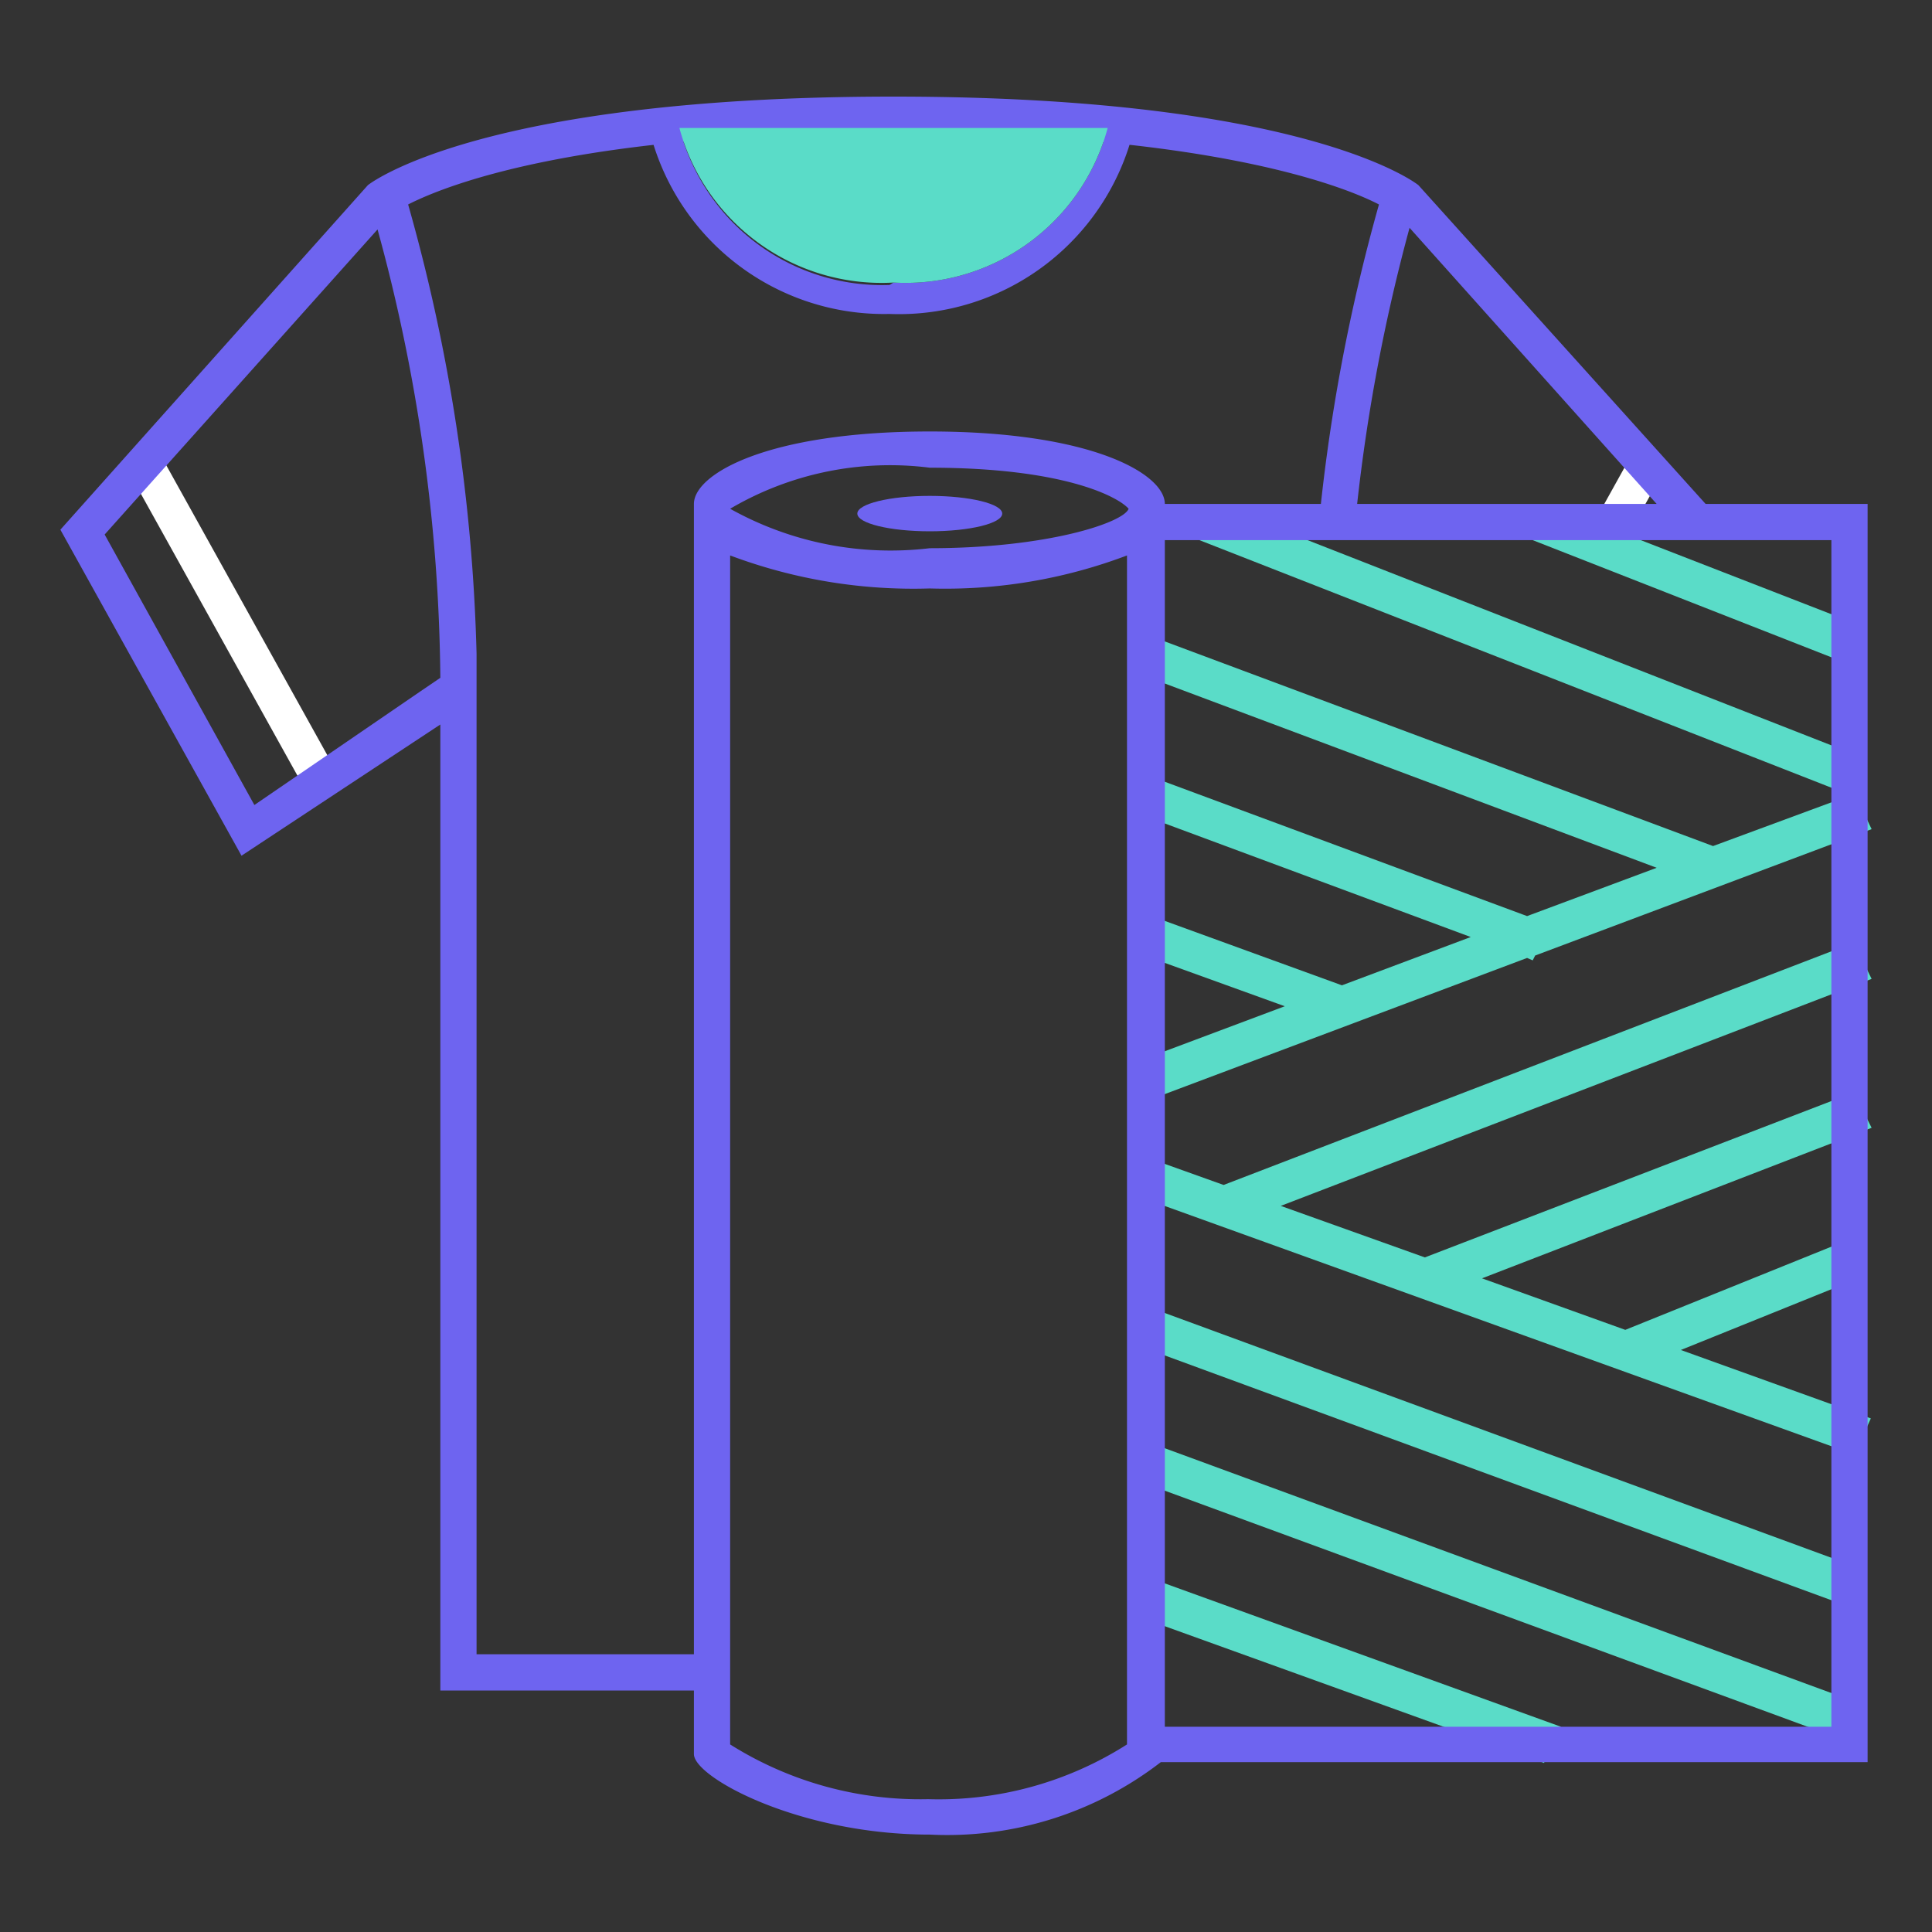 <svg id="Layer_1" data-name="Layer 1" xmlns="http://www.w3.org/2000/svg" viewBox="0 0 24 24"><rect x="0" y="0" width="24" height="24" fill="#333333" stroke="none"/><defs><style>.cls-1{fill:#fff;}.cls-2{fill:#6e64f0;}.cls-3{fill:#5adcc8;}.cls-4{fill:none;stroke:#00dc00;stroke-miterlimit:10;stroke-width:0.5px;}</style></defs><polygon class="cls-1" points="20.24 5.7 19.74 6.6 20.25 6.6 20.63 5.92 20.24 5.7"/><path class="cls-2" d="M8.05,1.54a3,3,0,0,0,3,2.36,3,3,0,0,0,3.05-2.36Zm3,2A2.6,2.6,0,0,1,8.44,1.59h5.32A2.6,2.6,0,0,1,11.1,3.51Z"/><polygon class="cls-1" points="1.57 5.81 3.82 9.86 4.21 9.64 1.96 5.59 1.57 5.81"/><path class="cls-2" d="M17.13,2.54a22.69,22.69,0,0,0-.75,4h.45a22.4,22.4,0,0,1,.68-3.71l3.32,3.71h.61L17.62,2.3S16.27,1.2,11.1,1.2,4.57,2.3,4.57,2.3L.75,6.58,3,10.63,5.47,9V21H9v-.45H5.92V8.12h0a22.5,22.5,0,0,0-.85-5.58c.53-.27,2.19-.89,6-.89S16.61,2.27,17.13,2.54ZM5.47,8.42l-.25.17L3.16,10,1.3,6.64,4.69,2.85A21.65,21.65,0,0,1,5.47,8.42Z"/><polygon class="cls-3" points="14.26 13.67 18.97 11.9 19.04 11.93 19.07 11.87 23.25 10.3 23.04 9.86 21.28 10.51 14.26 7.89 14.04 8.33 20.58 10.78 18.97 11.38 14.25 9.63 14.04 10.07 18.27 11.64 16.67 12.24 14.25 11.36 14.05 11.81 15.96 12.5 14.04 13.22 14.26 13.67"/><polygon class="cls-3" points="14.04 16.68 22.89 19.93 23.1 19.48 14.25 16.23 14.04 16.68"/><polygon class="cls-3" points="14.04 18.36 22.89 21.61 23.1 21.16 14.25 17.91 14.04 18.36"/><polygon class="cls-3" points="14.05 20.05 19.18 21.9 19.39 21.45 14.25 19.59 14.05 20.05"/><polygon class="cls-3" points="23.11 9.4 15.12 6.27 14.9 6.71 22.89 9.84 23.11 9.4"/><polygon class="cls-3" points="23.11 7.77 19.25 6.27 19.04 6.71 22.89 8.22 23.11 7.77"/><polygon class="cls-3" points="23.11 15.87 22.89 15.43 20.19 16.52 18.41 15.88 23.25 14.01 23.03 13.57 17.7 15.62 15.91 14.98 23.25 12.16 23.03 11.71 15.2 14.72 14.25 14.38 14.05 14.83 23.04 18.07 23.24 17.62 20.88 16.77 23.11 15.87"/><ellipse class="cls-2" cx="11.55" cy="6.38" rx="0.9" ry="0.22"/><path class="cls-2" d="M23.2,6.26H14.47c0-.37-.9-.9-2.92-.9s-2.93.53-2.93.9V21.79c0,.29,1.31,1,2.93,1a4.34,4.34,0,0,0,2.87-.9H23.2ZM11.55,5.81c1.69,0,2.35.37,2.47.51v0c-.06.17-1,.49-2.47.49a4.09,4.09,0,0,1-2.48-.49v0A3.92,3.92,0,0,1,11.55,5.81ZM9.07,21.67V6.9a6.47,6.47,0,0,0,2.48.41A6.38,6.38,0,0,0,14,6.9V21.67a4.35,4.35,0,0,1-2.47.68A4.43,4.43,0,0,1,9.07,21.67Zm13.68-.22H14.47V6.71h8.28Z"/><polygon class="cls-4" points="78.86 -57.83 -110 -57.83 -110 -101.61 -343.89 -101.61 -343.89 128.31 29.86 128.31 29.86 34.05 78.86 34.05 78.86 -57.83"/><path class="cls-3" d="M11.1,3.51A2.6,2.6,0,0,1,8.44,1.59h5.32A2.6,2.6,0,0,1,11.1,3.51Z"/></svg>